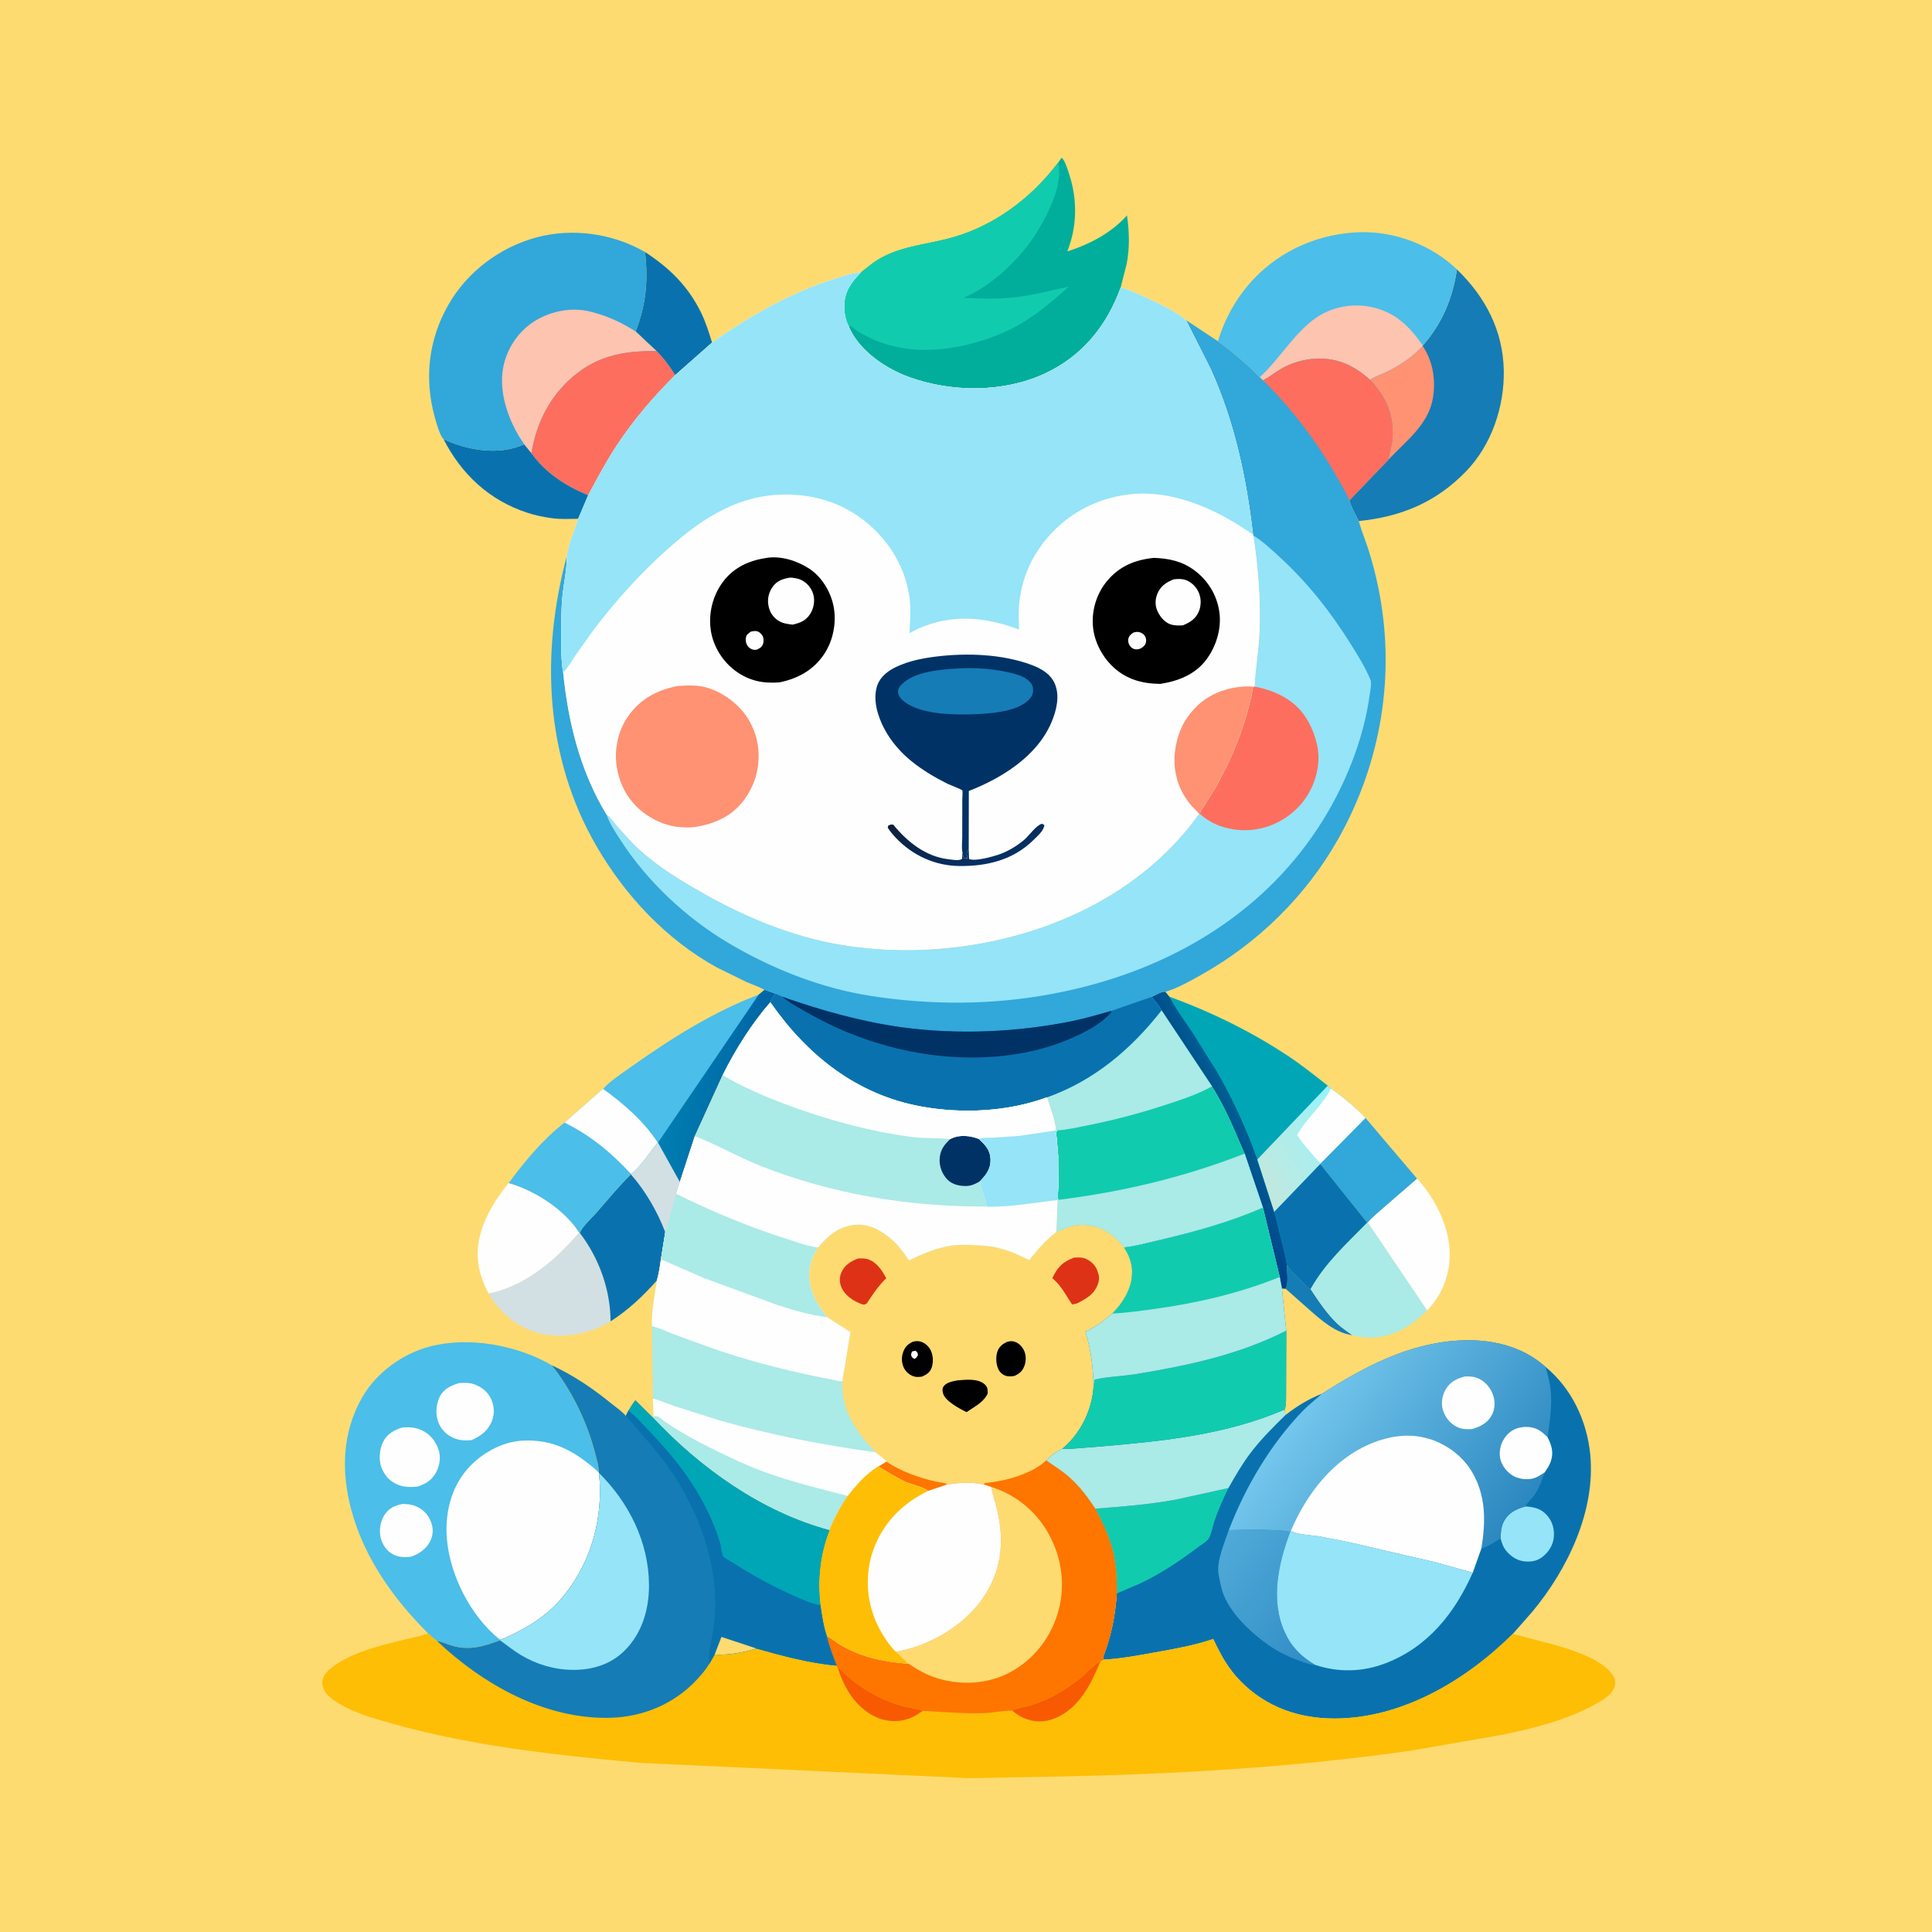 <svg version="1.1" xmlns="http://www.w3.org/2000/svg" style="display: block;" viewBox="0 0 2048 2048" width="1024" height="1024">
<defs>
	<linearGradient id="Gradient1" gradientUnits="userSpaceOnUse" x1="801.269" y1="1154.51" x2="711.856" y2="1139.48">
		<stop class="stop0" offset="0" stop-opacity="1" stop-color="rgb(0,101,165)"/>
		<stop class="stop1" offset="1" stop-opacity="1" stop-color="rgb(0,126,177)"/>
	</linearGradient>
	<linearGradient id="Gradient2" gradientUnits="userSpaceOnUse" x1="1283.63" y1="1214.1" x2="1319.4" y2="1195.62">
		<stop class="stop0" offset="0" stop-opacity="1" stop-color="rgb(0,65,139)"/>
		<stop class="stop1" offset="1" stop-opacity="1" stop-color="rgb(0,94,146)"/>
	</linearGradient>
	<linearGradient id="Gradient3" gradientUnits="userSpaceOnUse" x1="1330.82" y1="1243.99" x2="1427.18" y2="1190.01">
		<stop class="stop0" offset="0" stop-opacity="1" stop-color="rgb(194,232,222)"/>
		<stop class="stop1" offset="1" stop-opacity="1" stop-color="rgb(152,243,250)"/>
	</linearGradient>
	<linearGradient id="Gradient4" gradientUnits="userSpaceOnUse" x1="1409.37" y1="1725.86" x2="1293.47" y2="1636.34">
		<stop class="stop0" offset="0" stop-opacity="1" stop-color="rgb(50,142,198)"/>
		<stop class="stop1" offset="1" stop-opacity="1" stop-color="rgb(80,170,216)"/>
	</linearGradient>
	<linearGradient id="Gradient5" gradientUnits="userSpaceOnUse" x1="1593.32" y1="1625.43" x2="1393.1" y2="1477.16">
		<stop class="stop0" offset="0" stop-opacity="1" stop-color="rgb(44,136,192)"/>
		<stop class="stop1" offset="1" stop-opacity="1" stop-color="rgb(115,198,236)"/>
	</linearGradient>
	<linearGradient id="Gradient6" gradientUnits="userSpaceOnUse" x1="1014" y1="849.889" x2="1038.58" y2="917.432">
		<stop class="stop0" offset="0" stop-opacity="1" stop-color="rgb(15,31,58)"/>
		<stop class="stop1" offset="1" stop-opacity="1" stop-color="rgb(5,48,101)"/>
	</linearGradient>
</defs>
<path transform="translate(0,0)" fill="rgb(254,219,113)" d="M -0 -0 L 2048 0 L 2048 2048 L -0 2048 L -0 -0 z"/>
<path transform="translate(0,0)" fill="rgb(21,124,182)" d="M 1364.18 1340.98 C 1369.68 1349.27 1379.81 1357.72 1386.79 1365.03 C 1387.75 1366.04 1387.54 1365.72 1389.16 1366.32 C 1397.72 1379.25 1406.54 1392.6 1417.84 1403.32 C 1422.67 1407.9 1428.32 1411.42 1433.59 1415.45 C 1415.13 1412.64 1401.03 1399.8 1387.5 1387.98 L 1362.75 1366.05 C 1366.23 1358.93 1363.88 1348.94 1364.18 1340.98 z"/>
<path transform="translate(0,0)" fill="rgb(9,114,174)" d="M 683.729 267.125 C 709.512 283.937 729.364 303.204 743.078 331.241 C 748.037 341.379 751.509 352.404 754.845 363.16 L 715.694 397.703 C 710.02 388.608 703.565 379.847 695.992 372.249 L 673.77 351.373 C 684.817 322.97 687.192 297.493 683.729 267.125 z"/>
<path transform="translate(0,0)" fill="rgb(50,167,218)" d="M 1447.45 1185.03 L 1502.23 1249.51 L 1466.61 1280.32 C 1461.18 1285.19 1454.6 1290.44 1449.94 1296.01 L 1449.09 1296.01 L 1399.5 1234.02 L 1399.86 1233.22 L 1447.45 1185.03 z"/>
<path transform="translate(0,0)" fill="rgb(9,114,174)" d="M 470.161 465.465 C 493.645 476.556 524.539 482.265 549.763 473.312 L 555.723 470.957 L 563.35 480.28 C 578.624 501.519 599.688 515.068 623.585 524.869 L 612.913 549.961 C 603.798 550.039 594.379 550.551 585.331 549.362 C 576.097 548.149 567.489 546.324 558.642 543.42 C 518.713 530.315 489.027 502.662 470.161 465.465 z"/>
<path transform="translate(0,0)" fill="rgb(254,254,254)" d="M 1502.23 1249.51 C 1522.03 1270.94 1537.98 1303.26 1536.74 1332.94 C 1535.87 1353.84 1527.64 1374.2 1512.78 1389.13 L 1449.94 1296.01 C 1454.6 1290.44 1461.18 1285.19 1466.61 1280.32 L 1502.23 1249.51 z"/>
<path transform="translate(0,0)" fill="rgb(254,254,254)" d="M 539.23 1254.1 C 566.578 1261.8 597.8 1281.78 613.436 1305.78 L 613.951 1306.75 C 602.796 1319.28 591.266 1331.55 578 1341.88 C 559.928 1355.96 540.663 1366.59 517.999 1371.27 C 512.015 1359.97 507.82 1348.79 506.645 1335.98 C 503.883 1305.88 520.75 1276.54 539.23 1254.1 z"/>
<path transform="translate(0,0)" fill="rgb(210,224,227)" d="M 517.999 1371.27 C 540.663 1366.59 559.928 1355.96 578 1341.88 C 591.266 1331.55 602.796 1319.28 613.951 1306.75 L 614.624 1306.97 C 634.922 1333.5 647.168 1367.21 647.198 1400.72 L 646.187 1401.37 C 624.846 1414 595.608 1419.61 571.406 1413.15 C 547.953 1406.89 530.143 1391.94 517.999 1371.27 z"/>
<path transform="translate(0,0)" fill="rgb(170,234,231)" d="M 1449.09 1296.01 L 1449.94 1296.01 L 1512.78 1389.13 C 1496.47 1405.15 1476.68 1417.94 1452.92 1417.9 C 1446.44 1417.88 1439.86 1417.05 1433.59 1415.45 C 1428.32 1411.42 1422.67 1407.9 1417.84 1403.32 C 1406.54 1392.6 1397.72 1379.25 1389.16 1366.32 C 1405.14 1338.1 1426.85 1318.78 1449.09 1296.01 z"/>
<path transform="translate(0,0)" fill="rgb(9,114,174)" d="M 697.203 1211.05 L 697.551 1211.14 L 720.721 1252.82 L 716.701 1265.44 L 705.222 1306.24 L 700.627 1334.91 C 699.606 1342.02 698.659 1348.92 696.754 1355.84 L 696.401 1357.23 C 681.759 1373.88 665.923 1388.73 647.198 1400.72 C 647.168 1367.21 634.922 1333.5 614.624 1306.97 C 617.137 1300.2 626.531 1291.87 631.555 1286.2 C 643.714 1272.49 655.634 1257.64 668.734 1244.89 L 668.876 1244.45 C 679.754 1236.06 688.385 1221.67 697.203 1211.05 z"/>
<path transform="translate(0,0)" fill="rgb(210,224,227)" d="M 697.203 1211.05 L 697.551 1211.14 L 720.721 1252.82 L 716.701 1265.44 L 705.222 1306.24 C 696.907 1284.48 684.231 1262.31 668.734 1244.89 L 668.876 1244.45 C 679.754 1236.06 688.385 1221.67 697.203 1211.05 z"/>
<path transform="translate(0,0)" fill="rgb(75,190,233)" d="M 639.216 1154.15 C 660.37 1169.17 683.099 1189.01 697.203 1211.05 C 688.385 1221.67 679.754 1236.06 668.876 1244.45 L 668.734 1244.89 C 655.634 1257.64 643.714 1272.49 631.555 1286.2 C 626.531 1291.87 617.137 1300.2 614.624 1306.97 L 613.951 1306.75 L 613.436 1305.78 C 597.8 1281.78 566.578 1261.8 539.23 1254.1 C 555.874 1231.4 576.066 1207.22 598.43 1189.99 L 639.216 1154.15 z"/>
<path transform="translate(0,0)" fill="rgb(254,254,254)" d="M 639.216 1154.15 C 660.37 1169.17 683.099 1189.01 697.203 1211.05 C 688.385 1221.67 679.754 1236.06 668.876 1244.45 C 647.798 1221.64 626.28 1203.86 598.43 1189.99 L 639.216 1154.15 z"/>
<path transform="translate(0,0)" fill="rgb(75,190,233)" d="M 810.43 1049.27 L 822.79 1053.65 C 819.866 1055.61 817.881 1058.7 816.621 1061.99 L 816.588 1062.47 C 796.601 1085.39 779.666 1112.54 766.054 1139.71 L 736.567 1204.38 L 720.721 1252.82 L 697.551 1211.14 L 697.203 1211.05 C 683.099 1189.01 660.37 1169.17 639.216 1154.15 C 648.046 1144.99 659.552 1137.59 669.94 1130.23 C 711.691 1100.62 756.264 1072.54 804.251 1054.38 L 810.43 1049.27 z"/>
<path transform="translate(0,0)" fill="url(#Gradient1)" d="M 810.43 1049.27 L 822.79 1053.65 C 819.866 1055.61 817.881 1058.7 816.621 1061.99 L 816.588 1062.47 C 796.601 1085.39 779.666 1112.54 766.054 1139.71 L 736.567 1204.38 L 720.721 1252.82 L 697.551 1211.14 L 804.251 1054.38 L 810.43 1049.27 z"/>
<path transform="translate(0,0)" fill="rgb(21,124,182)" d="M 1544.4 285.587 C 1574.54 314.727 1593.33 350.33 1594.08 392.916 C 1594.76 431.177 1581.1 471.653 1554.22 499.5 C 1522.48 532.385 1485.41 547.795 1440.4 552.35 C 1436.95 545.554 1432.34 537.717 1430.39 530.442 L 1471.67 487.433 C 1473.03 478.624 1475.99 470.542 1476.24 461.5 C 1476.9 437.848 1468.2 419.56 1452.18 402.563 C 1456.64 399.276 1463.72 396.982 1468.76 394.561 C 1484.08 387.206 1496.23 379.051 1508.07 366.819 L 1508.22 366.314 C 1528.72 342.925 1539.96 316.175 1544.4 285.587 z"/>
<path transform="translate(0,0)" fill="rgb(254,146,115)" d="M 1508.07 366.819 C 1519.29 383.015 1522.19 403.839 1518.77 422.941 C 1513.83 450.508 1489.67 468.156 1471.67 487.433 C 1473.03 478.624 1475.99 470.542 1476.24 461.5 C 1476.9 437.848 1468.2 419.56 1452.18 402.563 C 1456.64 399.276 1463.72 396.982 1468.76 394.561 C 1484.08 387.206 1496.23 379.051 1508.07 366.819 z"/>
<path transform="translate(0,0)" fill="rgb(0,166,181)" d="M 1220.85 1056.75 C 1225.09 1054.94 1230.68 1051.1 1235.22 1051.29 L 1239.46 1056.5 C 1283.55 1072.49 1326.3 1093.43 1365.42 1119.37 C 1380 1129.03 1393.71 1140.06 1407.48 1150.83 L 1410.75 1153.89 C 1423.71 1163.05 1436.44 1173.61 1447.45 1185.03 L 1399.86 1233.22 L 1399.5 1234.02 L 1449.09 1296.01 C 1426.85 1318.78 1405.14 1338.1 1389.16 1366.32 C 1387.54 1365.72 1387.75 1366.04 1386.79 1365.03 C 1379.81 1357.72 1369.68 1349.27 1364.18 1340.98 C 1363.88 1348.94 1366.23 1358.93 1362.75 1366.05 L 1358.86 1365.77 L 1356.59 1353.71 L 1338.81 1280.18 L 1319.4 1222.9 C 1309.01 1198.75 1298.95 1173.78 1284.77 1151.55 L 1231.25 1070.97 L 1231.32 1070.85 C 1228.39 1065.68 1224.61 1061.33 1220.85 1056.75 z"/>
<path transform="translate(0,0)" fill="url(#Gradient2)" d="M 1220.85 1056.75 C 1225.09 1054.94 1230.68 1051.1 1235.22 1051.29 L 1239.46 1056.5 C 1247.63 1071.59 1258.42 1085.49 1267.55 1100.06 L 1290.22 1136.39 C 1307.28 1166.22 1321.28 1196.74 1332.8 1229.11 L 1350.74 1284.74 C 1353.37 1292.7 1354.92 1301.17 1356.97 1309.32 C 1359.56 1319.66 1362.72 1330.42 1364.18 1340.98 C 1363.88 1348.94 1366.23 1358.93 1362.75 1366.05 L 1358.86 1365.77 L 1356.59 1353.71 L 1338.81 1280.18 L 1319.4 1222.9 C 1309.01 1198.75 1298.95 1173.78 1284.77 1151.55 L 1231.25 1070.97 L 1231.32 1070.85 C 1228.39 1065.68 1224.61 1061.33 1220.85 1056.75 z"/>
<path transform="translate(0,0)" fill="url(#Gradient3)" d="M 1407.48 1150.83 L 1410.75 1153.89 C 1423.71 1163.05 1436.44 1173.61 1447.45 1185.03 L 1399.86 1233.22 L 1399.5 1234.02 L 1350.74 1284.74 L 1332.8 1229.11 L 1407.48 1150.83 z"/>
<path transform="translate(0,0)" fill="rgb(254,254,254)" d="M 1410.75 1153.89 C 1423.71 1163.05 1436.44 1173.61 1447.45 1185.03 L 1399.86 1233.22 C 1391.06 1223.82 1382.27 1213.89 1375.01 1203.24 C 1384.41 1185.85 1401.08 1172.75 1410.18 1155.03 L 1410.75 1153.89 z"/>
<path transform="translate(0,0)" fill="rgb(9,114,174)" d="M 1350.74 1284.74 L 1399.5 1234.02 L 1449.09 1296.01 C 1426.85 1318.78 1405.14 1338.1 1389.16 1366.32 C 1387.54 1365.72 1387.75 1366.04 1386.79 1365.03 C 1379.81 1357.72 1369.68 1349.27 1364.18 1340.98 C 1362.72 1330.42 1359.56 1319.66 1356.97 1309.32 C 1354.92 1301.17 1353.37 1292.7 1350.74 1284.74 z"/>
<path transform="translate(0,0)" fill="rgb(75,190,233)" d="M 1291.09 361.742 C 1298.35 337.319 1311.32 314.501 1328.76 295.97 C 1358.24 264.652 1399.33 247.26 1442.08 246.148 C 1479.11 245.184 1517.73 259.972 1544.4 285.587 C 1539.96 316.175 1528.72 342.925 1508.22 366.314 L 1508.07 366.819 C 1496.23 379.051 1484.08 387.206 1468.76 394.561 C 1463.72 396.982 1456.64 399.276 1452.18 402.563 C 1435.54 387.566 1417.47 379.04 1394.6 380.244 C 1381.7 380.923 1369.13 384.579 1357.96 391.07 C 1351.46 394.848 1345.55 399.694 1338.93 403.215 L 1335.33 399.932 C 1321.73 385.733 1306.73 373.586 1291.09 361.742 z"/>
<path transform="translate(0,0)" fill="rgb(253,196,176)" d="M 1335.33 399.932 C 1356.38 380.724 1371.69 353.053 1395.17 336.82 C 1411.23 325.718 1432.36 321.512 1451.5 325.032 C 1477.61 329.834 1493.66 345.026 1508.22 366.314 L 1508.07 366.819 C 1496.23 379.051 1484.08 387.206 1468.76 394.561 C 1463.72 396.982 1456.64 399.276 1452.18 402.563 C 1435.54 387.566 1417.47 379.04 1394.6 380.244 C 1381.7 380.923 1369.13 384.579 1357.96 391.07 C 1351.46 394.848 1345.55 399.694 1338.93 403.215 L 1335.33 399.932 z"/>
<path transform="translate(0,0)" fill="rgb(17,203,174)" d="M 1109.88 1163.17 C 1159.87 1145.35 1198.88 1112.21 1231.25 1070.97 L 1284.77 1151.55 C 1298.95 1173.78 1309.01 1198.75 1319.4 1222.9 L 1338.81 1280.18 C 1303.27 1295.82 1264.76 1306.26 1227 1315.05 C 1215.33 1317.77 1203.47 1321.03 1191.54 1322.38 C 1185.74 1315.51 1179.68 1309.21 1171.76 1304.78 C 1160.91 1298.71 1146.71 1296.86 1134.69 1300.38 L 1133 1300.9 L 1119.82 1305.86 L 1121.11 1272.08 L 1121.74 1271.91 C 1120.89 1267.64 1121.81 1261.92 1121.86 1257.47 L 1121.66 1224.72 L 1120.11 1206.24 C 1119.98 1204.84 1119.23 1201.77 1119.54 1200.52 C 1119.76 1199.65 1120.47 1198.98 1120.94 1198.21 L 1119.39 1198.33 C 1118.39 1186.21 1113.51 1174.68 1109.88 1163.17 z"/>
<path transform="translate(0,0)" fill="rgb(170,234,231)" d="M 1109.88 1163.17 C 1159.87 1145.35 1198.88 1112.21 1231.25 1070.97 L 1284.77 1151.55 C 1270.31 1159.68 1254.7 1164.86 1239 1170.07 C 1210.9 1179.38 1182.33 1187.09 1153.3 1192.83 C 1142.85 1194.9 1131.55 1197.69 1120.94 1198.21 L 1119.39 1198.33 C 1118.39 1186.21 1113.51 1174.68 1109.88 1163.17 z"/>
<path transform="translate(0,0)" fill="rgb(170,234,231)" d="M 1319.4 1222.9 L 1338.81 1280.18 C 1303.27 1295.82 1264.76 1306.26 1227 1315.05 C 1215.33 1317.77 1203.47 1321.03 1191.54 1322.38 C 1185.74 1315.51 1179.68 1309.21 1171.76 1304.78 C 1160.91 1298.71 1146.71 1296.86 1134.69 1300.38 L 1133 1300.9 L 1119.82 1305.86 L 1121.11 1272.08 L 1121.74 1271.91 C 1190.15 1263.41 1255.09 1247.98 1319.4 1222.9 z"/>
<path transform="translate(0,0)" fill="rgb(0,174,155)" d="M 1121.69 172.428 L 1125.23 167.259 C 1128.73 169.046 1132.21 181.126 1133.51 185.104 C 1142.25 211.764 1141.8 240.426 1131.36 266.511 C 1154.92 259.043 1177.97 247.028 1194.64 228.369 C 1197.16 245.208 1197.64 263.223 1194.26 280 L 1187.92 304.922 C 1173.17 345.496 1147.33 377.459 1107.73 395.935 C 1063.74 416.46 1008.36 416.046 963.263 399.583 C 939.202 390.799 912.345 372.747 901.004 349 L 899.509 345.241 C 896.566 340.183 895.203 332.665 895 326.846 C 894.416 310.069 901.47 300.518 912.538 288.813 C 918.424 284.497 923.895 279.412 930.12 275.602 C 953.19 261.484 978.382 259.709 1003.96 253.256 C 1051.66 241.219 1092.1 211.377 1121.69 172.428 z"/>
<path transform="translate(0,0)" fill="rgb(17,203,174)" d="M 912.538 288.813 C 918.424 284.497 923.895 279.412 930.12 275.602 C 953.19 261.484 978.382 259.709 1003.96 253.256 C 1051.66 241.219 1092.1 211.377 1121.69 172.428 C 1127.19 195.369 1111.1 226.722 1099.44 245.703 C 1082.26 273.661 1052.49 302.214 1022.36 315.292 L 1022.57 315.799 C 1039.97 316.852 1059.4 317.037 1076.72 315.02 C 1095.83 312.795 1114.25 307.908 1132.99 303.829 C 1117.58 317.571 1101.52 331.518 1083.74 342.187 C 1052.15 361.152 1008.24 372.833 971.486 370.636 C 947.548 369.205 922.115 361.226 902.941 346.538 C 901.794 345.659 900.895 345.504 899.509 345.241 C 896.566 340.183 895.203 332.665 895 326.846 C 894.416 310.069 901.47 300.518 912.538 288.813 z"/>
<path transform="translate(0,0)" fill="rgb(50,167,218)" d="M 470.161 465.465 C 466.235 461.872 462.421 447.803 460.946 442.503 C 449.49 401.339 454.131 360.134 475.383 322.961 C 495.391 287.964 529.855 262.154 568.643 251.674 C 606.821 241.36 649.57 247.399 683.729 267.125 C 687.192 297.493 684.817 322.97 673.77 351.373 L 695.992 372.249 C 703.565 379.847 710.02 388.608 715.694 397.703 C 692.517 420.704 671.541 445.158 653.578 472.477 C 642.416 489.453 633.127 506.984 623.585 524.869 C 599.688 515.068 578.624 501.519 563.35 480.28 L 555.723 470.957 L 549.763 473.312 C 524.539 482.265 493.645 476.556 470.161 465.465 z"/>
<path transform="translate(0,0)" fill="rgb(253,196,176)" d="M 555.723 470.957 L 551.146 464.109 C 537.281 441.46 527.612 411.903 534.308 385.393 C 539.043 366.642 551.173 349.685 567.836 339.699 C 584.93 329.455 606.645 325.4 626.135 330.424 L 628 330.915 C 644.559 335.172 659.399 342.156 673.77 351.373 L 695.992 372.249 C 659.031 371.497 629.071 378.137 601.827 404.286 C 580.328 424.921 568.275 451.107 563.35 480.28 L 555.723 470.957 z"/>
<path transform="translate(0,0)" fill="rgb(254,110,94)" d="M 695.992 372.249 C 703.565 379.847 710.02 388.608 715.694 397.703 C 692.517 420.704 671.541 445.158 653.578 472.477 C 642.416 489.453 633.127 506.984 623.585 524.869 C 599.688 515.068 578.624 501.519 563.35 480.28 C 568.275 451.107 580.328 424.921 601.827 404.286 C 629.071 378.137 659.031 371.497 695.992 372.249 z"/>
<path transform="translate(0,0)" fill="rgb(75,190,233)" d="M 453.724 1731.31 C 417.137 1694.93 386.146 1651.45 372.541 1601.04 C 361.49 1560.09 362.574 1518.31 384.1 1481 C 399.057 1455.08 426.457 1435.12 455.271 1427.46 C 496.848 1416.4 547.953 1425.76 584.94 1447.26 C 606.309 1474.06 622.598 1507.78 631.052 1541 C 632.581 1547.01 634.957 1554.51 634.668 1560.7 L 634.973 1561.39 C 639.873 1607.41 627.347 1654.52 598.203 1690.85 C 584.335 1708.13 568.742 1719.5 549.206 1729.57 C 543.467 1732.53 536.324 1736.53 530.07 1738.08 L 530.07 1738.8 C 513.207 1745.14 497.938 1749.84 480 1744.75 C 474.362 1743.16 468.905 1740.48 463.144 1739.41 C 459.735 1737.15 456.746 1734.07 453.724 1731.31 z"/>
<path transform="translate(0,0)" fill="rgb(254,254,254)" d="M 426.832 1594.21 C 431.411 1594.32 436.169 1594.76 440.44 1596.5 C 448.429 1599.76 453.936 1605.4 456.946 1613.5 C 459.617 1620.69 459.241 1627.73 455.609 1634.53 C 451.522 1642.18 443.821 1647.4 435.809 1650.13 C 429.377 1651.09 422.343 1650.8 416.492 1647.67 C 410.031 1644.21 405.414 1637.42 403.606 1630.4 C 401.508 1622.25 403.202 1612.32 407.902 1605.41 C 412.703 1598.35 418.748 1595.87 426.832 1594.21 z"/>
<path transform="translate(0,0)" fill="rgb(254,254,254)" d="M 486.864 1466.11 C 491.764 1465.91 496.751 1465.55 501.5 1467.03 C 509.723 1469.6 516.524 1474.7 520.35 1482.5 C 523.868 1489.67 524.506 1498.38 521.617 1505.89 C 517.48 1516.64 509.765 1522.25 499.691 1526.66 C 491.794 1527.18 486.012 1527.02 478.709 1523.36 C 471.89 1519.94 466.437 1513.47 464.159 1506.21 L 463.801 1505 C 461.524 1497.41 462.699 1487.06 466.36 1480.12 C 470.647 1472 478.537 1468.48 486.864 1466.11 z"/>
<path transform="translate(0,0)" fill="rgb(254,254,254)" d="M 426.681 1513.11 C 434.234 1512.85 439.926 1512.88 447 1516.05 C 455.508 1519.86 461.804 1527.76 464.816 1536.43 C 467.536 1544.26 466.204 1553.09 462.489 1560.38 C 458.198 1568.79 451.186 1573.11 442.504 1575.91 C 435.19 1576.46 428.537 1576.7 421.584 1573.78 C 412.877 1570.13 407.519 1563.89 404.195 1555.12 C 401.244 1547.34 402.341 1535.76 406.071 1528.5 C 410.614 1519.66 417.66 1516.04 426.681 1513.11 z"/>
<path transform="translate(0,0)" fill="rgb(254,254,254)" d="M 530.07 1738.08 L 529.12 1737.43 C 498.826 1712.91 476.981 1669.93 473.725 1631.26 C 471.518 1605.05 477.716 1577.72 495.259 1557.5 C 509.48 1541.11 531.45 1528.45 553.402 1527.17 C 587.186 1525.2 610.473 1539.1 634.668 1560.7 L 634.973 1561.39 C 639.873 1607.41 627.347 1654.52 598.203 1690.85 C 584.335 1708.13 568.742 1719.5 549.206 1729.57 C 543.467 1732.53 536.324 1736.53 530.07 1738.08 z"/>
<path transform="translate(0,0)" fill="rgb(50,167,218)" d="M 1257.17 339.296 L 1291.09 361.742 C 1306.73 373.586 1321.73 385.733 1335.33 399.932 L 1338.93 403.215 C 1345.55 399.694 1351.46 394.848 1357.96 391.07 C 1369.13 384.579 1381.7 380.923 1394.6 380.244 C 1417.47 379.04 1435.54 387.566 1452.18 402.563 C 1468.2 419.56 1476.9 437.848 1476.24 461.5 C 1475.99 470.542 1473.03 478.624 1471.67 487.433 L 1430.39 530.442 C 1432.34 537.717 1436.95 545.554 1440.4 552.35 L 1440.65 553.333 C 1443.24 562.881 1447.18 572.131 1450.24 581.551 C 1454.59 594.906 1458.14 608.746 1460.98 622.5 C 1479.86 713.979 1464.39 808.052 1418.61 889.274 C 1384.66 949.521 1333.47 999.779 1273.13 1033.48 C 1261.59 1039.93 1248.71 1047.34 1236.07 1051.15 L 1235.22 1051.29 C 1230.68 1051.1 1225.09 1054.94 1220.85 1056.75 C 1224.61 1061.33 1228.39 1065.68 1231.32 1070.85 L 1231.25 1070.97 C 1198.88 1112.21 1159.87 1145.35 1109.88 1163.17 C 1068.46 1178.49 1020.27 1180.79 977.031 1173.03 C 908.249 1160.69 855.695 1118.73 816.588 1062.47 L 816.621 1061.99 C 817.881 1058.7 819.866 1055.61 822.79 1053.65 L 810.43 1049.27 C 804.428 1045.95 797.422 1043.65 791.108 1040.89 L 759.839 1025.52 C 706.287 995.985 662.815 949.563 632.296 896.962 C 577.677 802.82 573.049 693.244 600.716 589.913 C 601.087 603.284 597.91 616.59 596.459 629.852 C 594.789 645.114 594.888 660.473 594.955 675.805 C 595.008 687.929 594.809 701.033 596.986 712.967 C 602.22 765.578 615.327 818.421 643.159 863.807 C 647.353 866.442 650.277 871.268 653.426 875.058 L 669.429 892.668 C 678.949 902.51 690.078 911.495 701.181 919.494 C 714.263 928.918 728.048 936.911 742 944.967 C 784.556 969.537 832.739 990.194 881.119 999.683 C 930.207 1009.31 982.594 1009.52 1031.89 1001.48 C 1125.7 986.174 1214.71 941.395 1271.07 862.922 L 1272.09 862.871 C 1272.17 859.331 1275.35 855.861 1277.29 852.932 L 1289.82 832.71 L 1302.41 808.116 C 1313.87 783.208 1323.87 754.86 1328.43 727.835 L 1330.06 727.82 C 1330.64 710.911 1333.83 693.76 1334.86 676.785 C 1337.06 640.667 1334.21 603.504 1328.73 567.783 L 1328.27 566.794 C 1321.17 506.101 1308.64 447.207 1283.4 391.273 L 1257.17 339.296 z"/>
<path transform="translate(0,0)" fill="rgb(254,110,94)" d="M 1338.93 403.215 C 1345.55 399.694 1351.46 394.848 1357.96 391.07 C 1369.13 384.579 1381.7 380.923 1394.6 380.244 C 1417.47 379.04 1435.54 387.566 1452.18 402.563 C 1468.2 419.56 1476.9 437.848 1476.24 461.5 C 1475.99 470.542 1473.03 478.624 1471.67 487.433 L 1430.39 530.442 C 1427.83 523.62 1423.19 516.39 1419.62 509.957 C 1398.27 471.46 1370.38 434.087 1338.93 403.215 z"/>
<path transform="translate(0,0)" fill="rgb(9,114,174)" d="M 822.79 1053.65 L 829.007 1056.43 L 829.052 1056.55 C 870.184 1070.95 913.227 1083.16 956.5 1089.03 C 1015.17 1096.98 1077.47 1094.24 1135.5 1082.65 C 1149.89 1079.78 1163.9 1075.5 1178.03 1071.59 L 1220.85 1056.75 C 1224.61 1061.33 1228.39 1065.68 1231.32 1070.85 L 1231.25 1070.97 C 1198.88 1112.21 1159.87 1145.35 1109.88 1163.17 C 1068.46 1178.49 1020.27 1180.79 977.031 1173.03 C 908.249 1160.69 855.695 1118.73 816.588 1062.47 L 816.621 1061.99 C 817.881 1058.7 819.866 1055.61 822.79 1053.65 z"/>
<path transform="translate(0,0)" fill="rgb(1,50,102)" d="M 829.052 1056.55 C 870.184 1070.95 913.227 1083.16 956.5 1089.03 C 1015.17 1096.98 1077.47 1094.24 1135.5 1082.65 C 1149.89 1079.78 1163.9 1075.5 1178.03 1071.59 L 1177.74 1073.39 C 1168.45 1083.89 1155.66 1091.27 1143.1 1097.23 C 1117.84 1109.21 1092.07 1116.11 1064.28 1119.16 C 994.151 1126.84 921.893 1110.17 860.483 1076.08 C 849.977 1070.24 838.422 1064.07 829.052 1056.55 z"/>
<path transform="translate(0,0)" fill="rgb(149,228,248)" d="M 1328.73 567.783 C 1337.89 573.253 1346.16 581.102 1354.07 588.252 C 1384.69 615.942 1409.6 647.196 1431.48 682.136 C 1439.06 694.253 1447.36 707.463 1452.79 720.713 C 1454.25 724.287 1452.44 732.519 1451.93 736.383 C 1446.26 779.166 1429.3 823.474 1407.71 860.577 C 1351.77 956.693 1259.02 1017.39 1152.63 1045.21 C 1089.54 1061.71 1025.41 1066.36 960.5 1060.33 C 935.713 1058.03 910.998 1054.53 886.88 1048.2 C 846.588 1037.64 808.167 1020.92 772.369 999.723 C 727.317 973.048 685.847 934.198 657.516 890.177 C 652.306 882.081 646.096 873.008 643.159 863.807 C 647.353 866.442 650.277 871.268 653.426 875.058 L 669.429 892.668 C 678.949 902.51 690.078 911.495 701.181 919.494 C 714.263 928.918 728.048 936.911 742 944.967 C 784.556 969.537 832.739 990.194 881.119 999.683 C 930.207 1009.31 982.594 1009.52 1031.89 1001.48 C 1125.7 986.174 1214.71 941.395 1271.07 862.922 L 1272.09 862.871 C 1272.17 859.331 1275.35 855.861 1277.29 852.932 L 1289.82 832.71 L 1302.41 808.116 C 1313.87 783.208 1323.87 754.86 1328.43 727.835 L 1330.06 727.82 C 1330.64 710.911 1333.83 693.76 1334.86 676.785 C 1337.06 640.667 1334.21 603.504 1328.73 567.783 z"/>
<path transform="translate(0,0)" fill="rgb(254,110,94)" d="M 1330.06 727.82 C 1350.72 731.794 1371.28 741.172 1383.32 759.214 C 1388.82 767.462 1392.56 775.946 1395.09 785.5 L 1395.55 787.158 C 1400.47 805.595 1396.28 825.751 1386.67 841.886 C 1376.02 859.778 1357.89 872.988 1337.64 877.858 C 1325.99 880.659 1314.7 880.835 1303 878.253 L 1301.34 877.912 C 1290.74 875.677 1280.1 870.129 1272.09 862.871 C 1272.17 859.331 1275.35 855.861 1277.29 852.932 L 1289.82 832.71 L 1302.41 808.116 C 1313.87 783.208 1323.87 754.86 1328.43 727.835 L 1330.06 727.82 z"/>
<path transform="translate(0,0)" fill="rgb(254,219,113)" d="M 816.588 1062.47 C 855.695 1118.73 908.249 1160.69 977.031 1173.03 C 1020.27 1180.79 1068.46 1178.49 1109.88 1163.17 C 1113.51 1174.68 1118.39 1186.21 1119.39 1198.33 L 1120.94 1198.21 C 1120.47 1198.98 1119.76 1199.65 1119.54 1200.52 C 1119.23 1201.77 1119.98 1204.84 1120.11 1206.24 L 1121.66 1224.72 L 1121.86 1257.47 C 1121.81 1261.92 1120.89 1267.64 1121.74 1271.91 L 1121.11 1272.08 L 1119.82 1305.86 L 1133 1300.9 L 1134.69 1300.38 C 1146.71 1296.86 1160.91 1298.71 1171.76 1304.78 C 1179.68 1309.21 1185.74 1315.51 1191.54 1322.38 C 1199.06 1333.85 1201.83 1345.03 1199.07 1358.48 C 1196.49 1371.04 1188.1 1383.47 1179.1 1392.41 C 1169.87 1400.06 1161.58 1406.69 1150.5 1411.56 C 1156.66 1431.5 1158.79 1449.26 1159.19 1470.07 C 1157.63 1494.23 1145.92 1518.68 1127.46 1534.56 L 1126.18 1535.63 C 1120.03 1538.63 1114.6 1542.54 1109.79 1547.4 L 1109.01 1548.18 C 1093.53 1562.73 1066.17 1569.84 1045.61 1572.03 C 1043.62 1572.24 1043.76 1571.6 1043.11 1573.62 C 1029.7 1570.86 1017.69 1571.51 1004.26 1573.65 L 983.898 1580.41 C 978.393 1575.99 966.541 1574 959.719 1570.83 C 950.045 1566.33 940.163 1560 930.882 1554.6 C 917.821 1562.86 908.314 1573.88 898.708 1585.78 C 890.753 1597.34 884.466 1609.12 879.238 1622.11 C 807.424 1602.82 742.483 1556.43 692.004 1502.67 L 692.758 1501.3 L 692.085 1482.57 L 691.098 1405.66 C 690.682 1389.41 693.879 1373.2 696.401 1357.23 L 696.754 1355.84 C 698.659 1348.92 699.606 1342.02 700.627 1334.91 L 705.222 1306.24 L 716.701 1265.44 L 720.721 1252.82 L 736.567 1204.38 L 766.054 1139.71 C 779.666 1112.54 796.601 1085.39 816.588 1062.47 z"/>
<path transform="translate(0,0)" fill="rgb(254,117,0)" d="M 939.544 1549.28 C 954.69 1559.77 974.358 1566.53 992.16 1570.64 C 995.622 1571.44 1001.58 1571.44 1004.26 1573.65 L 983.898 1580.41 C 978.393 1575.99 966.541 1574 959.719 1570.83 C 950.045 1566.33 940.163 1560 930.882 1554.6 L 939.544 1549.28 z"/>
<path transform="translate(0,0)" fill="rgb(0,0,0)" d="M 1067.27 1422.5 C 1069.97 1421.84 1072.34 1421.31 1075.08 1422.12 C 1079.85 1423.54 1083.18 1427.02 1085.4 1431.38 C 1087.68 1435.86 1087.88 1442.25 1086.22 1447 C 1084.07 1453.18 1081.34 1455.72 1075.5 1458.48 C 1072.85 1458.96 1069.79 1459.34 1067.15 1458.68 C 1063.59 1457.8 1060.44 1455.38 1058.69 1452.16 C 1055.76 1446.76 1055.34 1438.66 1057.23 1432.89 C 1058.96 1427.59 1062.48 1424.94 1067.27 1422.5 z"/>
<path transform="translate(0,0)" fill="rgb(0,0,0)" d="M 967.102 1422.5 C 970.202 1421.55 972.964 1421.28 976.099 1422.23 C 980.617 1423.59 984.614 1427.29 986.657 1431.5 C 989.213 1436.77 989.573 1444.27 987.613 1449.75 C 985.726 1455.03 982.293 1457.05 977.387 1459.24 C 974.667 1459.63 972.067 1459.94 969.367 1459.23 C 964.761 1458.03 960.659 1454.69 958.424 1450.5 C 955.857 1445.68 955.389 1439.67 956.988 1434.5 C 958.853 1428.47 961.527 1425.39 967.102 1422.5 z"/>
<path transform="translate(0,0)" fill="rgb(254,254,254)" d="M 967.034 1432.5 L 970.5 1431.87 C 972.712 1433.6 972.556 1433.71 973.131 1436.5 L 971.141 1439.5 L 969.079 1440.53 L 966.51 1438.5 C 965.476 1435.29 965.527 1435.53 967.034 1432.5 z"/>
<path transform="translate(0,0)" fill="rgb(0,0,0)" d="M 1015.01 1463.25 C 1023.9 1462.52 1036.7 1461.02 1043.83 1467.46 C 1047.06 1470.37 1046.94 1473.01 1047.03 1477 C 1043.5 1485.24 1035.67 1489.58 1028.51 1494.34 L 1024.5 1496.92 C 1017.21 1493.25 1001.95 1485.3 999.677 1477.05 C 998.967 1474.48 998.666 1471.8 1000.34 1469.5 C 1003.43 1465.25 1010.31 1464.15 1015.01 1463.25 z"/>
<path transform="translate(0,0)" fill="rgb(222,50,22)" d="M 909.283 1334.11 C 912.824 1333.9 916.239 1333.75 919.683 1334.77 C 929.153 1337.57 935.056 1346.76 939.427 1354.98 C 931.343 1362.84 925.069 1372.07 918.97 1381.5 L 918.12 1382.16 C 915.93 1383.45 914.731 1382.9 912.5 1382.06 C 904.375 1379.01 895.608 1373.08 892.023 1364.84 C 889.838 1359.83 889.632 1354.04 891.848 1348.98 C 895.359 1340.96 901.555 1337.25 909.283 1334.11 z"/>
<path transform="translate(0,0)" fill="rgb(222,50,22)" d="M 1138.37 1333.18 C 1142.85 1332.92 1146.93 1332.62 1151.17 1334.45 C 1156.15 1336.6 1161 1341.11 1162.95 1346.22 L 1163.41 1347.5 C 1165.34 1352.71 1165.67 1355.66 1163.87 1361 C 1160.17 1372.02 1151.21 1376.87 1141.45 1381.75 L 1136.5 1382.82 C 1129.9 1373.05 1125.65 1363.88 1116.6 1355.88 L 1115.51 1354.94 C 1120.98 1343.28 1126.3 1337.77 1138.37 1333.18 z"/>
<path transform="translate(0,0)" fill="rgb(170,234,231)" d="M 716.701 1265.44 C 754.904 1284.29 793.712 1300.42 834.333 1313.4 C 844.777 1316.74 856.276 1321.04 867.137 1322.4 C 859.61 1333.04 856.161 1346.72 858.339 1359.72 C 860.769 1374.23 867.926 1385.18 876.991 1396.34 L 901.487 1412.19 L 892.843 1464.24 C 892.808 1482.47 896.191 1496.59 906.259 1511.94 L 906.357 1511.99 C 912.151 1522.34 920.096 1530.86 928.084 1539.51 C 931.914 1542.61 936.267 1545.61 939.544 1549.28 L 930.882 1554.6 C 917.821 1562.86 908.314 1573.88 898.708 1585.78 C 890.753 1597.34 884.466 1609.12 879.238 1622.11 C 807.424 1602.82 742.483 1556.43 692.004 1502.67 L 692.758 1501.3 L 692.085 1482.57 L 691.098 1405.66 C 690.682 1389.41 693.879 1373.2 696.401 1357.23 L 696.754 1355.84 C 698.659 1348.92 699.606 1342.02 700.627 1334.91 L 705.222 1306.24 L 716.701 1265.44 z"/>
<path transform="translate(0,0)" fill="rgb(254,254,254)" d="M 692.085 1482.57 L 693.626 1482.95 C 700.421 1484.7 707.242 1487.89 713.928 1490.16 L 762.102 1505.47 C 816.078 1520.89 872.477 1531.85 928.084 1539.51 C 931.914 1542.61 936.267 1545.61 939.544 1549.28 L 930.882 1554.6 C 917.821 1562.86 908.314 1573.88 898.708 1585.78 C 890.753 1597.34 884.466 1609.12 879.238 1622.11 C 807.424 1602.82 742.483 1556.43 692.004 1502.67 L 692.758 1501.3 L 692.085 1482.57 z"/>
<path transform="translate(0,0)" fill="rgb(170,234,231)" d="M 692.758 1501.3 C 693.844 1501.35 696.748 1501.11 697.611 1501.5 C 699.16 1502.2 701.353 1504.43 702.788 1505.51 C 706.394 1508.22 710.197 1510.64 714 1513.05 C 726.604 1521.07 739.698 1528.17 753.072 1534.81 C 771.991 1544.21 790.92 1553.29 810.795 1560.51 C 839.326 1570.89 869.297 1578.29 898.708 1585.78 C 890.753 1597.34 884.466 1609.12 879.238 1622.11 C 807.424 1602.82 742.483 1556.43 692.004 1502.67 L 692.758 1501.3 z"/>
<path transform="translate(0,0)" fill="rgb(254,254,254)" d="M 716.701 1265.44 C 754.904 1284.29 793.712 1300.42 834.333 1313.4 C 844.777 1316.74 856.276 1321.04 867.137 1322.4 C 859.61 1333.04 856.161 1346.72 858.339 1359.72 C 860.769 1374.23 867.926 1385.18 876.991 1396.34 L 901.487 1412.19 L 892.843 1464.24 C 890.675 1464.46 887.338 1463.41 885.154 1463.03 L 862.731 1458.63 C 826.149 1450.8 790.443 1441.62 755.122 1429.23 L 716.439 1415.2 C 708.128 1412 699.688 1407.95 691.098 1405.66 C 690.682 1389.41 693.879 1373.2 696.401 1357.23 L 696.754 1355.84 C 698.659 1348.92 699.606 1342.02 700.627 1334.91 L 705.222 1306.24 L 716.701 1265.44 z"/>
<path transform="translate(0,0)" fill="rgb(170,234,231)" d="M 716.701 1265.44 C 754.904 1284.29 793.712 1300.42 834.333 1313.4 C 844.777 1316.74 856.276 1321.04 867.137 1322.4 C 859.61 1333.04 856.161 1346.72 858.339 1359.72 C 860.769 1374.23 867.926 1385.18 876.991 1396.34 C 859.184 1394.31 841.36 1388.89 824.335 1383.46 L 746.059 1354.73 L 700.627 1334.91 L 705.222 1306.24 L 716.701 1265.44 z"/>
<path transform="translate(0,0)" fill="rgb(170,234,231)" d="M 816.588 1062.47 C 855.695 1118.73 908.249 1160.69 977.031 1173.03 C 1020.27 1180.79 1068.46 1178.49 1109.88 1163.17 C 1113.51 1174.68 1118.39 1186.21 1119.39 1198.33 L 1120.94 1198.21 C 1120.47 1198.98 1119.76 1199.65 1119.54 1200.52 C 1119.23 1201.77 1119.98 1204.84 1120.11 1206.24 L 1121.66 1224.72 L 1121.86 1257.47 C 1121.81 1261.92 1120.89 1267.64 1121.74 1271.91 L 1121.11 1272.08 L 1119.82 1305.86 L 1118.7 1306.72 C 1108.13 1314.87 1099.2 1325.37 1090.96 1335.79 C 1081.17 1330.91 1070.83 1325.8 1060.09 1323.39 C 1052.41 1321.03 1043.86 1320.38 1035.87 1319.97 C 1026.37 1319.48 1015.73 1319.16 1006.33 1320.73 C 991.188 1323.27 977.159 1329.39 963.503 1336.17 C 958.504 1328.18 952.59 1320.29 945.493 1314.03 C 934.859 1304.66 921.446 1296.96 906.763 1298.28 C 889.219 1299.85 878.025 1309.53 867.137 1322.4 C 856.276 1321.04 844.777 1316.74 834.333 1313.4 C 793.712 1300.42 754.904 1284.29 716.701 1265.44 L 720.721 1252.82 L 736.567 1204.38 L 766.054 1139.71 C 779.666 1112.54 796.601 1085.39 816.588 1062.47 z"/>
<path transform="translate(0,0)" fill="rgb(1,50,102)" d="M 1007.15 1207.59 L 1008.48 1206.92 C 1017.78 1202.46 1028.5 1203.95 1037.78 1207.42 C 1044.32 1213.64 1049.58 1218.81 1050.04 1228.5 C 1050.5 1238.05 1046.17 1244.59 1039.76 1251.17 L 1038.8 1252.14 C 1034.18 1254.87 1029.97 1257.05 1024.48 1257.19 C 1017.47 1257.38 1009.62 1255.76 1004.5 1250.61 C 999.054 1245.12 995.844 1237.19 996.021 1229.47 C 996.243 1219.81 1000.38 1213.91 1007.15 1207.59 z"/>
<path transform="translate(0,0)" fill="rgb(254,254,254)" d="M 736.567 1204.38 L 737.469 1204.72 C 760.558 1213.64 782.347 1226.41 805.52 1235.62 C 882.034 1266.04 964.141 1279.39 1046.26 1278.96 C 1070.75 1279.79 1096.75 1274.7 1121.11 1272.08 L 1119.82 1305.86 L 1118.7 1306.72 C 1108.13 1314.87 1099.2 1325.37 1090.96 1335.79 C 1081.17 1330.91 1070.83 1325.8 1060.09 1323.39 C 1052.41 1321.03 1043.86 1320.38 1035.87 1319.97 C 1026.37 1319.48 1015.73 1319.16 1006.33 1320.73 C 991.188 1323.27 977.159 1329.39 963.503 1336.17 C 958.504 1328.18 952.59 1320.29 945.493 1314.03 C 934.859 1304.66 921.446 1296.96 906.763 1298.28 C 889.219 1299.85 878.025 1309.53 867.137 1322.4 C 856.276 1321.04 844.777 1316.74 834.333 1313.4 C 793.712 1300.42 754.904 1284.29 716.701 1265.44 L 720.721 1252.82 L 736.567 1204.38 z"/>
<path transform="translate(0,0)" fill="rgb(254,254,254)" d="M 816.588 1062.47 C 855.695 1118.73 908.249 1160.69 977.031 1173.03 C 1020.27 1180.79 1068.46 1178.49 1109.88 1163.17 C 1113.51 1174.68 1118.39 1186.21 1119.39 1198.33 L 1120.94 1198.21 C 1120.47 1198.98 1119.76 1199.65 1119.54 1200.52 C 1119.23 1201.77 1119.98 1204.84 1120.11 1206.24 L 1121.66 1224.72 L 1121.86 1257.47 C 1121.81 1261.92 1120.89 1267.64 1121.74 1271.91 L 1121.11 1272.08 C 1096.75 1274.7 1070.75 1279.79 1046.26 1278.96 C 1044.71 1269.83 1040.03 1261.53 1038.8 1252.14 L 1039.76 1251.17 C 1046.17 1244.59 1050.5 1238.05 1050.04 1228.5 C 1049.58 1218.81 1044.32 1213.64 1037.78 1207.42 C 1028.5 1203.95 1017.78 1202.46 1008.48 1206.92 L 1007.15 1207.59 C 993.293 1205.91 979.139 1206.94 965.125 1205.06 C 924.64 1199.63 883.422 1188.75 845 1175.08 C 818.055 1165.5 790.676 1154.3 766.054 1139.71 C 779.666 1112.54 796.601 1085.39 816.588 1062.47 z"/>
<path transform="translate(0,0)" fill="rgb(149,228,248)" d="M 1119.39 1198.33 L 1120.94 1198.21 C 1120.47 1198.98 1119.76 1199.65 1119.54 1200.52 C 1119.23 1201.77 1119.98 1204.84 1120.11 1206.24 L 1121.66 1224.72 L 1121.86 1257.47 C 1121.81 1261.92 1120.89 1267.64 1121.74 1271.91 L 1121.11 1272.08 C 1096.75 1274.7 1070.75 1279.79 1046.26 1278.96 C 1044.71 1269.83 1040.03 1261.53 1038.8 1252.14 L 1039.76 1251.17 C 1046.17 1244.59 1050.5 1238.05 1050.04 1228.5 C 1049.58 1218.81 1044.32 1213.64 1037.78 1207.42 C 1041.97 1205.49 1048.4 1206.21 1053 1206 L 1081.5 1203.98 L 1119.39 1198.33 z"/>
<path transform="translate(0,0)" fill="rgb(9,114,174)" d="M 1338.81 1280.18 L 1356.59 1353.71 L 1358.86 1365.77 L 1363.48 1410.6 L 1363.29 1474.83 C 1363.09 1480.45 1363.83 1488.92 1361.84 1494.09 L 1362.57 1500.09 C 1374.58 1490.7 1387.08 1482.98 1401.28 1477.41 C 1445.91 1449.2 1492.17 1424.21 1546.05 1421.02 C 1579.27 1419.05 1612.99 1426.27 1638.38 1449 C 1666.22 1471.94 1682.35 1506.53 1685.76 1542.12 C 1691.47 1601.76 1661.68 1663.57 1624.41 1708.41 L 1603.82 1731.83 C 1554.2 1781.16 1486.29 1821.73 1414.5 1821.72 C 1376.83 1821.71 1342.17 1809.64 1315.38 1782.5 C 1301.77 1768.7 1294.32 1754.74 1286.08 1737.4 C 1266.49 1744.18 1245.31 1747.84 1224.92 1751.52 C 1206.96 1754.77 1188.11 1758.39 1169.89 1759.29 C 1168.86 1757.62 1169.4 1756.37 1170.07 1754.57 C 1178.27 1732.65 1182.21 1712.37 1183.86 1689.1 C 1184.02 1673.55 1183.18 1657.29 1179.18 1642.22 C 1175.11 1626.9 1168.27 1613.27 1161.02 1599.28 C 1153 1587.24 1144.63 1575.9 1133.75 1566.23 C 1126.18 1559.51 1117.35 1553.88 1109.01 1548.18 L 1109.79 1547.4 C 1114.6 1542.54 1120.03 1538.63 1126.18 1535.63 L 1127.46 1534.56 C 1145.92 1518.68 1157.63 1494.23 1159.19 1470.07 C 1158.79 1449.26 1156.66 1431.5 1150.5 1411.56 C 1161.58 1406.69 1169.87 1400.06 1179.1 1392.41 C 1188.1 1383.47 1196.49 1371.04 1199.07 1358.48 C 1201.83 1345.03 1199.06 1333.85 1191.54 1322.38 C 1203.47 1321.03 1215.33 1317.77 1227 1315.05 C 1264.76 1306.26 1303.27 1295.82 1338.81 1280.18 z"/>
<path transform="translate(0,0)" fill="rgb(149,228,248)" d="M 1617.13 1596.87 C 1626.19 1597.57 1633.25 1599.01 1639.68 1606.04 C 1645.74 1612.68 1647.95 1621.14 1647.05 1629.93 C 1646.22 1637.97 1641.48 1645.37 1635.21 1650.27 C 1629.31 1654.89 1622.56 1656 1615.21 1655.04 C 1607.13 1653.99 1599.51 1648.4 1595.06 1641.78 C 1592.88 1638.55 1591.85 1634.73 1590.76 1631.03 C 1590.85 1623.98 1591.2 1617.44 1595.01 1611.21 C 1600.11 1602.89 1608.2 1599.28 1617.13 1596.87 z"/>
<path transform="translate(0,0)" fill="url(#Gradient4)" d="M 1302.58 1622.01 C 1317.97 1621.64 1333.1 1621.12 1348.49 1621.94 C 1354.68 1622.27 1361.69 1622.28 1367.64 1624.01 C 1355.13 1657.4 1346.44 1696.35 1361.97 1730.29 C 1369.2 1746.08 1379.39 1756.05 1394.23 1764.89 C 1389.13 1764.91 1384.13 1762.83 1379.39 1761.16 C 1367.08 1756.84 1355.75 1751.48 1345 1744.05 C 1327.01 1731.61 1306.38 1712.31 1297.65 1691.81 C 1294.51 1684.44 1293.3 1676.8 1291.79 1669 C 1289.19 1655.55 1298.25 1634.86 1302.58 1622.01 z"/>
<path transform="translate(0,0)" fill="rgb(17,203,174)" d="M 1161.02 1599.28 C 1189.55 1597.04 1217.93 1594.87 1246.15 1589.73 L 1302.17 1577.42 C 1296.53 1588.94 1291.3 1600.54 1287.25 1612.73 C 1285.66 1617.53 1283.8 1627.62 1280.89 1631.5 C 1278.51 1634.66 1272.25 1638.28 1268.9 1640.83 C 1249.89 1655.3 1229.5 1668.73 1207.82 1678.89 L 1183.86 1689.1 C 1184.02 1673.55 1183.18 1657.29 1179.18 1642.22 C 1175.11 1626.9 1168.27 1613.27 1161.02 1599.28 z"/>
<path transform="translate(0,0)" fill="rgb(170,234,231)" d="M 1126.18 1535.63 C 1130.6 1536.4 1135.54 1535.68 1140.04 1535.41 L 1167.79 1533.21 C 1233.9 1527.55 1300.42 1520.72 1361.84 1494.09 L 1362.57 1500.09 C 1349.43 1512.93 1336.51 1525.81 1325.38 1540.5 C 1316.55 1552.16 1309.37 1564.72 1302.17 1577.42 L 1246.15 1589.73 C 1217.93 1594.87 1189.55 1597.04 1161.02 1599.28 C 1153 1587.24 1144.63 1575.9 1133.75 1566.23 C 1126.18 1559.51 1117.35 1553.88 1109.01 1548.18 L 1109.79 1547.4 C 1114.6 1542.54 1120.03 1538.63 1126.18 1535.63 z"/>
<path transform="translate(0,0)" fill="rgb(17,203,174)" d="M 1363.48 1410.6 L 1363.29 1474.83 C 1363.09 1480.45 1363.83 1488.92 1361.84 1494.09 C 1300.42 1520.72 1233.9 1527.55 1167.79 1533.21 L 1140.04 1535.41 C 1135.54 1535.68 1130.6 1536.4 1126.18 1535.63 L 1127.46 1534.56 C 1145.92 1518.68 1157.63 1494.23 1159.19 1470.07 L 1160.16 1462.5 C 1174.16 1459.17 1190.12 1458.89 1204.47 1456.53 C 1259.76 1447.42 1313.1 1436.12 1363.48 1410.6 z"/>
<path transform="translate(0,0)" fill="rgb(149,228,248)" d="M 1367.64 1624.01 L 1368.32 1622.85 C 1375.65 1626.75 1389.74 1627.16 1398.27 1628.55 L 1429.76 1634.67 L 1521.55 1656.02 L 1561.16 1667.15 C 1542.06 1709.91 1513.89 1745.72 1468.87 1763.08 C 1444.57 1772.45 1418.91 1773.1 1394.23 1764.89 C 1379.39 1756.05 1369.2 1746.08 1361.97 1730.29 C 1346.44 1696.35 1355.13 1657.4 1367.64 1624.01 z"/>
<path transform="translate(0,0)" fill="rgb(170,234,231)" d="M 1338.81 1280.18 L 1356.59 1353.71 L 1358.86 1365.77 L 1363.48 1410.6 C 1313.1 1436.12 1259.76 1447.42 1204.47 1456.53 C 1190.12 1458.89 1174.16 1459.17 1160.16 1462.5 L 1159.19 1470.07 C 1158.79 1449.26 1156.66 1431.5 1150.5 1411.56 C 1161.58 1406.69 1169.87 1400.06 1179.1 1392.41 C 1188.1 1383.47 1196.49 1371.04 1199.07 1358.48 C 1201.83 1345.03 1199.06 1333.85 1191.54 1322.38 C 1203.47 1321.03 1215.33 1317.77 1227 1315.05 C 1264.76 1306.26 1303.27 1295.82 1338.81 1280.18 z"/>
<path transform="translate(0,0)" fill="rgb(17,203,174)" d="M 1338.81 1280.18 L 1356.59 1353.71 C 1314.37 1370.68 1269.72 1381.24 1224.69 1387.4 C 1209.59 1389.47 1194.33 1391.72 1179.1 1392.41 C 1188.1 1383.47 1196.49 1371.04 1199.07 1358.48 C 1201.83 1345.03 1199.06 1333.85 1191.54 1322.38 C 1203.47 1321.03 1215.33 1317.77 1227 1315.05 C 1264.76 1306.26 1303.27 1295.82 1338.81 1280.18 z"/>
<path transform="translate(0,0)" fill="url(#Gradient5)" d="M 1401.28 1477.41 C 1445.91 1449.2 1492.17 1424.21 1546.05 1421.02 C 1579.27 1419.05 1612.99 1426.27 1638.38 1449 C 1640.47 1456.95 1642.91 1465.31 1643.73 1473.5 C 1645.49 1490.82 1642.76 1506.69 1640.58 1523.69 C 1644.86 1532.33 1647.13 1539.88 1643.78 1549.49 C 1642.48 1553.23 1640.55 1556.08 1638.36 1559.33 L 1637.41 1560.79 C 1634.58 1569.04 1631.67 1577.57 1626.56 1584.72 C 1623.64 1588.8 1619.37 1592.43 1617.13 1596.87 C 1608.2 1599.28 1600.11 1602.89 1595.01 1611.21 C 1591.2 1617.44 1590.85 1623.98 1590.76 1631.03 C 1583.69 1634.54 1578.19 1639.35 1570.32 1641.45 L 1561.16 1667.15 L 1521.55 1656.02 L 1429.76 1634.67 L 1398.27 1628.55 C 1389.74 1627.16 1375.65 1626.75 1368.32 1622.85 L 1367.64 1624.01 C 1361.69 1622.28 1354.68 1622.27 1348.49 1621.94 C 1333.1 1621.12 1317.97 1621.64 1302.58 1622.01 C 1320.08 1576.3 1346.91 1530.86 1381.09 1495.51 C 1387.36 1489.02 1394.65 1483.54 1401.28 1477.41 z"/>
<path transform="translate(0,0)" fill="rgb(254,254,254)" d="M 1637.41 1560.79 C 1633.04 1563.47 1628.66 1566.75 1623.5 1567.6 C 1615.78 1568.87 1607.1 1567.31 1600.89 1562.33 C 1594.84 1557.48 1590.31 1550.64 1589.83 1542.73 C 1589.32 1534.36 1592.35 1526.42 1598.14 1520.4 C 1603.45 1514.88 1610.43 1512.56 1617.95 1512.6 C 1627.93 1512.65 1633.9 1516.73 1640.58 1523.69 C 1644.86 1532.33 1647.13 1539.88 1643.78 1549.49 C 1642.48 1553.23 1640.55 1556.08 1638.36 1559.33 L 1637.41 1560.79 z"/>
<path transform="translate(0,0)" fill="rgb(254,254,254)" d="M 1552.91 1459.09 C 1558.6 1458.99 1563.09 1459.13 1568.32 1461.8 C 1575.36 1465.38 1580.58 1472.01 1582.94 1479.5 C 1585.12 1486.38 1584.7 1494.06 1581.18 1500.41 C 1576.61 1508.64 1568.91 1512.53 1560.23 1514.91 C 1554.46 1515.15 1549.75 1515.21 1544.47 1512.6 C 1537.04 1508.93 1531.91 1502.42 1529.5 1494.52 C 1527.38 1487.57 1528.78 1479.5 1532.25 1473.22 C 1536.81 1464.99 1544.24 1461.29 1552.91 1459.09 z"/>
<path transform="translate(0,0)" fill="rgb(254,254,254)" d="M 1368.32 1622.85 C 1385.48 1582.77 1413.54 1546.22 1455.04 1529.53 C 1471.8 1522.78 1491.25 1519.59 1509 1523.75 L 1510.65 1524.12 C 1530.18 1528.7 1549.22 1541.95 1559.67 1559.1 C 1575.42 1584.96 1575.04 1612.48 1570.32 1641.45 L 1561.16 1667.15 L 1521.55 1656.02 L 1429.76 1634.67 L 1398.27 1628.55 C 1389.74 1627.16 1375.65 1626.75 1368.32 1622.85 z"/>
<path transform="translate(0,0)" fill="rgb(254,190,6)" d="M 584.94 1447.26 C 608.692 1458.4 628.424 1471.86 648.7 1488.34 C 653.413 1492.17 659.608 1496.27 663.367 1500.99 L 666.341 1495.19 C 668.638 1491.55 670.823 1487.71 673.532 1484.35 L 692.004 1502.67 C 742.483 1556.43 807.424 1602.82 879.238 1622.11 C 884.466 1609.12 890.753 1597.34 898.708 1585.78 C 908.314 1573.88 917.821 1562.86 930.882 1554.6 C 940.163 1560 950.045 1566.33 959.719 1570.83 C 966.541 1574 978.393 1575.99 983.898 1580.41 L 1004.26 1573.65 C 1017.69 1571.51 1029.7 1570.86 1043.11 1573.62 C 1043.76 1571.6 1043.62 1572.24 1045.61 1572.03 C 1066.17 1569.84 1093.53 1562.73 1109.01 1548.18 C 1117.35 1553.88 1126.18 1559.51 1133.75 1566.23 C 1144.63 1575.9 1153 1587.24 1161.02 1599.28 C 1168.27 1613.27 1175.11 1626.9 1179.18 1642.22 C 1183.18 1657.29 1184.02 1673.55 1183.86 1689.1 C 1182.21 1712.37 1178.27 1732.65 1170.07 1754.57 C 1169.4 1756.37 1168.86 1757.62 1169.89 1759.29 C 1188.11 1758.39 1206.96 1754.77 1224.92 1751.52 C 1245.31 1747.84 1266.49 1744.18 1286.08 1737.4 C 1294.32 1754.74 1301.77 1768.7 1315.38 1782.5 C 1342.17 1809.64 1376.83 1821.71 1414.5 1821.72 C 1486.29 1821.73 1554.2 1781.16 1603.82 1731.83 C 1632.67 1740.8 1693.61 1750.36 1710.22 1776.64 C 1712.25 1779.86 1712.65 1784.13 1711.6 1787.77 C 1709.25 1795.92 1699.94 1801.5 1693.05 1805.47 C 1662.78 1822.91 1626.24 1831.85 1592.32 1838.96 L 1496.32 1855.63 C 1370.01 1873.85 1241.5 1880.97 1114 1883.37 L 1027.26 1884.93 L 678.675 1868.71 C 591.232 1860.62 501.546 1851.21 416.827 1827.39 C 396.624 1821.71 374.347 1815.61 356.577 1804.1 C 351.735 1800.97 346.53 1797.17 343.826 1791.97 C 341.51 1787.51 340.769 1782.83 342.72 1778.06 C 344.968 1772.56 351.237 1767.74 356.03 1764.5 C 376.311 1750.77 403.654 1744.23 427.202 1738.41 C 435.689 1736.31 444.822 1734.79 452.959 1731.62 L 453.724 1731.31 C 456.746 1734.07 459.735 1737.15 463.144 1739.41 C 468.905 1740.48 474.362 1743.16 480 1744.75 C 497.938 1749.84 513.207 1745.14 530.07 1738.8 L 530.07 1738.08 C 536.324 1736.53 543.467 1732.53 549.206 1729.57 C 568.742 1719.5 584.335 1708.13 598.203 1690.85 C 627.347 1654.52 639.873 1607.41 634.973 1561.39 L 634.668 1560.7 C 634.957 1554.51 632.581 1547.01 631.052 1541 C 622.598 1507.78 606.309 1474.06 584.94 1447.26 z"/>
<path transform="translate(0,0)" fill="rgb(247,90,0)" d="M 888.427 1769.18 L 889.845 1768.54 C 908.241 1787.55 930.571 1800.77 956 1808.19 C 962.967 1810.23 971.68 1810.81 978.161 1813.53 C 973.326 1817.03 968.382 1820.18 962.683 1822.09 C 951.183 1825.94 938.055 1824.98 927.229 1819.54 C 906.788 1809.27 895.367 1790.14 888.427 1769.18 z"/>
<path transform="translate(0,0)" fill="rgb(247,90,0)" d="M 1073.06 1813.31 C 1078.23 1810.39 1085.36 1809.69 1091.09 1807.99 C 1101.13 1805.02 1110.87 1801.04 1120 1795.9 C 1129.68 1790.44 1139.04 1783.96 1147.58 1776.87 C 1153.77 1771.73 1159.33 1764.47 1166.57 1760.96 C 1156.67 1784.95 1144.1 1810.68 1118.65 1821.32 C 1107.39 1826.04 1095.76 1825.87 1084.65 1820.91 C 1080.44 1819.03 1076.51 1816.36 1073.06 1813.31 z"/>
<path transform="translate(0,0)" fill="rgb(254,117,0)" d="M 1109.01 1548.18 C 1117.35 1553.88 1126.18 1559.51 1133.75 1566.23 C 1144.63 1575.9 1153 1587.24 1161.02 1599.28 C 1168.27 1613.27 1175.11 1626.9 1179.18 1642.22 C 1183.18 1657.29 1184.02 1673.55 1183.86 1689.1 C 1182.21 1712.37 1178.27 1732.65 1170.07 1754.57 C 1169.4 1756.37 1168.86 1757.62 1169.89 1759.29 L 1166.57 1760.96 C 1159.33 1764.47 1153.77 1771.73 1147.58 1776.87 C 1139.04 1783.96 1129.68 1790.44 1120 1795.9 C 1110.87 1801.04 1101.13 1805.02 1091.09 1807.99 C 1085.36 1809.69 1078.23 1810.39 1073.06 1813.31 C 1062.97 1813.11 1052.11 1815.8 1041.78 1816.05 C 1020.32 1816.58 999.532 1814.62 978.161 1813.53 C 971.68 1810.81 962.967 1810.23 956 1808.19 C 930.571 1800.77 908.241 1787.55 889.845 1768.54 L 888.427 1769.18 L 886.896 1765.56 C 882.884 1755.23 878.669 1744.91 876.334 1734.04 C 872.754 1723.61 871.206 1712.31 869.613 1701.44 C 866.369 1674.64 869.318 1647.22 879.238 1622.11 C 884.466 1609.12 890.753 1597.34 898.708 1585.78 C 908.314 1573.88 917.821 1562.86 930.882 1554.6 C 940.163 1560 950.045 1566.33 959.719 1570.83 C 966.541 1574 978.393 1575.99 983.898 1580.41 L 1004.26 1573.65 C 1017.69 1571.51 1029.7 1570.86 1043.11 1573.62 C 1043.76 1571.6 1043.62 1572.24 1045.61 1572.03 C 1066.17 1569.84 1093.53 1562.73 1109.01 1548.18 z"/>
<path transform="translate(0,0)" fill="rgb(254,219,113)" d="M 1050.71 1576.22 C 1077.38 1584.46 1099.45 1603.01 1112.55 1627.68 C 1126.27 1653.51 1129.65 1683.07 1120.92 1711.2 C 1112.63 1737.92 1094.55 1760.17 1069.76 1773.22 C 1046.62 1785.41 1017.58 1786.68 992.857 1778.78 C 981.807 1775.25 972.5 1769.99 962.923 1763.55 L 949.648 1751.02 C 985.01 1744.71 1021.31 1723.9 1041.9 1694.12 C 1061.22 1666.16 1064.82 1635.6 1057.58 1602.87 C 1055.59 1593.87 1052.38 1585.32 1050.71 1576.22 z"/>
<path transform="translate(0,0)" fill="rgb(254,254,254)" d="M 898.708 1585.78 C 908.314 1573.88 917.821 1562.86 930.882 1554.6 C 940.163 1560 950.045 1566.33 959.719 1570.83 C 966.541 1574 978.393 1575.99 983.898 1580.41 L 1004.26 1573.65 C 1017.69 1571.51 1029.7 1570.86 1043.11 1573.62 L 1050.71 1576.22 C 1052.38 1585.32 1055.59 1593.87 1057.58 1602.87 C 1064.82 1635.6 1061.22 1666.16 1041.9 1694.12 C 1021.31 1723.9 985.01 1744.71 949.648 1751.02 L 962.923 1763.55 C 938.843 1762.01 915.248 1757.26 893.992 1745.45 C 887.827 1742.03 882.448 1737.55 876.334 1734.04 C 872.754 1723.61 871.206 1712.31 869.613 1701.44 C 866.369 1674.64 869.318 1647.22 879.238 1622.11 C 884.466 1609.12 890.753 1597.34 898.708 1585.78 z"/>
<path transform="translate(0,0)" fill="rgb(254,190,6)" d="M 898.708 1585.78 C 908.314 1573.88 917.821 1562.86 930.882 1554.6 C 940.163 1560 950.045 1566.33 959.719 1570.83 C 966.541 1574 978.393 1575.99 983.898 1580.41 C 956.504 1593.68 936.13 1614.13 925.698 1643.13 C 916.509 1668.68 918.433 1698.46 930.305 1722.81 C 935.195 1732.84 941.824 1743.03 949.648 1751.02 L 962.923 1763.55 C 938.843 1762.01 915.248 1757.26 893.992 1745.45 C 887.827 1742.03 882.448 1737.55 876.334 1734.04 C 872.754 1723.61 871.206 1712.31 869.613 1701.44 C 866.369 1674.64 869.318 1647.22 879.238 1622.11 C 884.466 1609.12 890.753 1597.34 898.708 1585.78 z"/>
<path transform="translate(0,0)" fill="rgb(21,124,182)" d="M 584.94 1447.26 C 608.692 1458.4 628.424 1471.86 648.7 1488.34 C 653.413 1492.17 659.608 1496.27 663.367 1500.99 L 666.341 1495.19 C 668.638 1491.55 670.823 1487.71 673.532 1484.35 L 692.004 1502.67 C 742.483 1556.43 807.424 1602.82 879.238 1622.11 C 869.318 1647.22 866.369 1674.64 869.613 1701.44 C 871.206 1712.31 872.754 1723.61 876.334 1734.04 C 878.669 1744.91 882.884 1755.23 886.896 1765.56 C 859.093 1763.26 828.553 1755.06 801.789 1747.45 C 788.716 1751.68 771.316 1754.73 757.555 1753.9 L 751.831 1763.79 C 748.127 1770.02 743.133 1775.72 738.202 1781 C 714.624 1806.23 681.634 1819.97 647.286 1820.92 C 577.99 1822.83 512.299 1785.84 463.144 1739.41 C 468.905 1740.48 474.362 1743.16 480 1744.75 C 497.938 1749.84 513.207 1745.14 530.07 1738.8 L 530.07 1738.08 C 536.324 1736.53 543.467 1732.53 549.206 1729.57 C 568.742 1719.5 584.335 1708.13 598.203 1690.85 C 627.347 1654.52 639.873 1607.41 634.973 1561.39 L 634.668 1560.7 C 634.957 1554.51 632.581 1547.01 631.052 1541 C 622.598 1507.78 606.309 1474.06 584.94 1447.26 z"/>
<path transform="translate(0,0)" fill="rgb(149,228,248)" d="M 634.973 1561.39 C 666.56 1592.68 687.632 1634.57 687.966 1679.75 C 688.155 1705.4 680.898 1730.88 662.383 1749.43 C 647.188 1764.66 627.578 1770.4 606.5 1770.12 C 587.224 1769.87 568.368 1764.17 551.883 1754.25 C 544.176 1749.61 537.355 1744.01 530.07 1738.8 L 530.07 1738.08 C 536.324 1736.53 543.467 1732.53 549.206 1729.57 C 568.742 1719.5 584.335 1708.13 598.203 1690.85 C 627.347 1654.52 639.873 1607.41 634.973 1561.39 z"/>
<path transform="translate(0,0)" fill="rgb(0,166,181)" d="M 666.341 1495.19 C 668.638 1491.55 670.823 1487.71 673.532 1484.35 L 692.004 1502.67 C 742.483 1556.43 807.424 1602.82 879.238 1622.11 C 869.318 1647.22 866.369 1674.64 869.613 1701.44 C 871.206 1712.31 872.754 1723.61 876.334 1734.04 C 878.669 1744.91 882.884 1755.23 886.896 1765.56 C 859.093 1763.26 828.553 1755.06 801.789 1747.45 C 788.716 1751.68 771.316 1754.73 757.555 1753.9 L 751.831 1763.79 C 750.248 1754.34 752.427 1746.22 754.221 1737 C 755.706 1729.36 756.73 1721.55 757.371 1713.79 C 761.875 1659.31 739.973 1600.57 708.949 1556.45 C 695.087 1536.73 678.896 1519.33 663.367 1500.99 L 666.341 1495.19 z"/>
<path transform="translate(0,0)" fill="rgb(9,114,174)" d="M 666.341 1495.19 C 674.835 1502.43 682.639 1511.19 690.367 1519.26 C 718.146 1548.27 741.029 1578.62 756.406 1616.02 C 759.177 1622.76 761.72 1629.79 763.671 1636.81 C 764.439 1639.58 765.267 1648.09 766.687 1649.91 C 768.256 1651.91 774.376 1654.94 776.687 1656.44 C 797.653 1670.01 819.33 1681.77 842.202 1691.83 C 850.549 1695.5 860.563 1700.27 869.613 1701.44 C 871.206 1712.31 872.754 1723.61 876.334 1734.04 C 878.669 1744.91 882.884 1755.23 886.896 1765.56 C 859.093 1763.26 828.553 1755.06 801.789 1747.45 C 788.716 1751.68 771.316 1754.73 757.555 1753.9 L 751.831 1763.79 C 750.248 1754.34 752.427 1746.22 754.221 1737 C 755.706 1729.36 756.73 1721.55 757.371 1713.79 C 761.875 1659.31 739.973 1600.57 708.949 1556.45 C 695.087 1536.73 678.896 1519.33 663.367 1500.99 L 666.341 1495.19 z"/>
<path transform="translate(0,0)" fill="rgb(254,219,113)" d="M 757.555 1753.9 L 764.763 1735.2 L 801.789 1747.45 C 788.716 1751.68 771.316 1754.73 757.555 1753.9 z"/>
<path transform="translate(0,0)" fill="rgb(254,254,254)" d="M 754.845 363.16 C 794.71 334.662 839.77 309.532 886.709 294.946 C 895.185 292.312 903.615 289.264 912.538 288.813 C 901.47 300.518 894.416 310.069 895 326.846 C 895.203 332.665 896.566 340.183 899.509 345.241 L 901.004 349 C 912.345 372.747 939.202 390.799 963.263 399.583 C 1008.36 416.046 1063.74 416.46 1107.73 395.935 C 1147.33 377.459 1173.17 345.496 1187.92 304.922 C 1195.84 306.641 1203.12 310.231 1210.48 313.518 C 1225.9 320.408 1244.04 328.585 1257.17 339.296 L 1283.4 391.273 C 1308.64 447.207 1321.17 506.101 1328.27 566.794 L 1328.73 567.783 C 1334.21 603.504 1337.06 640.667 1334.86 676.785 C 1333.83 693.76 1330.64 710.911 1330.06 727.82 L 1328.43 727.835 C 1323.87 754.86 1313.87 783.208 1302.41 808.116 L 1289.82 832.71 L 1277.29 852.932 C 1275.35 855.861 1272.17 859.331 1272.09 862.871 L 1271.07 862.922 C 1214.71 941.395 1125.7 986.174 1031.89 1001.48 C 982.594 1009.52 930.207 1009.31 881.119 999.683 C 832.739 990.194 784.556 969.537 742 944.967 C 728.048 936.911 714.263 928.918 701.181 919.494 C 690.078 911.495 678.949 902.51 669.429 892.668 L 653.426 875.058 C 650.277 871.268 647.353 866.442 643.159 863.807 C 615.327 818.421 602.22 765.578 596.986 712.967 C 594.809 701.033 595.008 687.929 594.955 675.805 C 594.888 660.473 594.789 645.114 596.459 629.852 C 597.91 616.59 601.087 603.284 600.716 589.913 C 602.628 576.871 608.934 562.623 612.913 549.961 L 623.585 524.869 C 633.127 506.984 642.416 489.453 653.578 472.477 C 671.541 445.158 692.517 420.704 715.694 397.703 L 754.845 363.16 z"/>
<path transform="translate(0,0)" fill="url(#Gradient6)" d="M 1026.9 899.807 L 1027.19 910.5 C 1032.97 913.436 1051.52 908.263 1057.79 906.185 C 1067.9 902.836 1077.06 897.371 1085.25 890.618 C 1091.16 885.737 1097.8 875.237 1104.5 873.202 L 1106.99 874.5 C 1106.92 880.21 1099.38 886.651 1095.52 890.451 C 1073.89 911.792 1046 918.413 1016.43 917.99 C 991.189 917.628 967.839 906.962 950.317 888.823 C 946.87 885.254 943.809 881.649 941.07 877.5 L 941.5 875.242 C 943.869 874.013 944.229 873.962 946.896 874.156 C 961.815 892.44 981.239 908.051 1005.5 910.852 C 1009.55 911.319 1016.46 912.8 1019.81 910.5 L 1020.26 903.664 L 1021.49 909.5 L 1022.5 910 L 1024.25 909.25 L 1025.25 910.75 L 1025.51 907.5 L 1024.51 906 C 1024.78 904.214 1025.17 902.928 1026.03 901.357 L 1026.9 899.807 z"/>
<path transform="translate(0,0)" fill="rgb(254,146,115)" d="M 1271.07 862.922 C 1269.41 860.177 1265.99 857.434 1263.77 854.943 C 1255.84 846.013 1249.87 835.366 1247.16 823.672 L 1246.78 822 C 1244.88 813.743 1244.45 805.216 1245.52 796.793 C 1248.13 776.186 1255.84 759.959 1271.5 746.067 C 1286.62 732.656 1308.48 726.494 1328.43 727.835 C 1323.87 754.86 1313.87 783.208 1302.41 808.116 L 1289.82 832.71 L 1277.29 852.932 C 1275.35 855.861 1272.17 859.331 1272.09 862.871 L 1271.07 862.922 z"/>
<path transform="translate(0,0)" fill="rgb(0,0,0)" d="M 812.925 591.339 C 828.033 589.048 844.901 594.441 857.487 602.565 C 870.933 611.244 880.439 626.978 883.574 642.491 C 887.009 659.491 883.284 679.051 873.558 693.509 C 862.175 710.429 845.754 719.358 826.242 723.347 C 808.98 724.661 794.576 721.858 780.273 711.635 C 766.239 701.603 756.146 685.493 753.511 668.418 C 750.747 650.506 755.455 631.324 766.342 616.802 C 777.962 601.302 794.164 594.097 812.925 591.339 z"/>
<path transform="translate(0,0)" fill="rgb(254,254,254)" d="M 796.056 669.5 C 797.678 669.174 799.867 668.79 801.5 668.977 C 804.373 669.305 806.828 671.496 808.27 673.923 C 809.682 676.297 809.735 680.452 808.711 682.972 C 807.426 686.135 805.486 687.06 802.646 688.5 C 801.317 688.794 800.999 688.944 799.5 688.862 C 797.387 688.746 794.742 687.279 793.346 685.736 C 791.037 683.181 790.072 679.362 790.672 676 C 791.288 672.547 793.48 671.372 796.056 669.5 z"/>
<path transform="translate(0,0)" fill="rgb(254,254,254)" d="M 837.8 612.256 C 841.816 612.58 845.801 613.02 849.461 614.837 C 855.549 617.858 860.305 623.516 862.139 630.08 C 864.074 637.005 862.612 644.86 858.778 650.881 C 854.227 658.027 848.045 660.388 840.151 662.15 C 834.615 661.484 829.207 660.832 824.5 657.558 C 818.646 653.487 815.588 648.078 814.456 641.176 C 813.311 634.198 815.217 627.159 819.432 621.529 C 824.102 615.292 830.425 613.42 837.8 612.256 z"/>
<path transform="translate(0,0)" fill="rgb(0,0,0)" d="M 1223.12 591.364 C 1238.82 591.984 1252.47 594.66 1265.47 604.093 C 1280.25 614.82 1289.97 630.564 1292.55 648.678 C 1295.07 666.323 1289.23 685.327 1278.57 699.478 C 1266.83 715.064 1248.59 722.114 1229.94 724.939 C 1213.48 724.848 1198.24 721.389 1184.94 711.223 C 1170.97 700.549 1160.85 683.44 1158.76 665.893 C 1156.69 648.422 1161.91 630.272 1172.98 616.56 C 1186.12 600.29 1202.84 593.495 1223.12 591.364 z"/>
<path transform="translate(0,0)" fill="rgb(254,254,254)" d="M 1201.49 670.5 C 1202.79 670.213 1204.15 669.859 1205.5 669.835 C 1208.11 669.789 1211.17 671.108 1212.85 673.125 C 1214.62 675.251 1215.3 677.778 1214.81 680.5 C 1214.2 683.93 1212.22 685.41 1209.5 687.277 C 1207.73 687.981 1206.47 688.34 1204.53 688.352 C 1202.01 688.367 1199.7 687.129 1198.16 685.167 C 1196.38 682.89 1195.56 680.378 1196.02 677.5 C 1196.58 674.048 1198.8 672.423 1201.49 670.5 z"/>
<path transform="translate(0,0)" fill="rgb(254,254,254)" d="M 1244.18 614.114 C 1248.43 613.587 1253.24 613.4 1257.28 614.976 C 1263.4 617.363 1268.18 622.248 1270.78 628.252 C 1273.33 634.16 1273.37 641.574 1271.07 647.515 C 1267.83 655.861 1261.68 659.687 1253.84 662.915 C 1249.08 663.102 1244.8 663.313 1240.28 661.625 C 1234.11 659.322 1229.39 653.346 1226.82 647.466 C 1224.3 641.696 1224.46 635.452 1226.78 629.63 C 1230.12 621.253 1236.19 617.313 1244.18 614.114 z"/>
<path transform="translate(0,0)" fill="rgb(254,146,115)" d="M 718.234 727.239 C 725.675 726.62 733.384 726.253 740.817 727.153 C 759.043 729.359 778.256 741.995 789.183 756.403 C 801.347 772.442 806.368 792.861 803.344 812.723 L 803.057 814.5 C 801.333 825.832 796.772 836.257 790.332 845.718 C 778.505 863.092 761.166 872.044 740.944 875.891 C 733.511 877.549 724.612 877.452 717.072 876.37 C 697.985 873.631 679.282 862.444 667.744 846.915 C 656.196 831.372 650.684 809.727 653.661 790.57 L 653.925 789 C 655.626 778.545 659.515 768.404 665.547 759.658 C 678.315 741.146 696.464 731.382 718.234 727.239 z"/>
<path transform="translate(0,0)" fill="rgb(1,50,102)" d="M 1020.26 903.664 C 1019.17 898.81 1020.02 892.395 1020.02 887.297 L 1020.07 847.66 C 1020.07 846.239 1020.64 838.704 1020.08 837.796 C 1019.48 836.812 1006.61 831.939 1004.56 830.92 C 991.015 824.17 977.904 816.366 966.105 806.843 C 954.887 797.789 944.596 785.928 937.774 773.212 C 930.557 759.763 924.825 741.832 929.893 726.729 C 933.047 717.327 941.38 711.042 950.037 706.926 C 963.255 700.641 977.997 697.755 992.426 695.973 C 1024.76 691.979 1062.3 693.306 1093.09 704.704 C 1103.49 708.553 1113.72 714.252 1118.22 724.966 C 1123.64 737.866 1119.89 753.196 1114.64 765.594 C 1099.35 801.666 1062 824.807 1026.99 838.476 L 1026.9 899.807 L 1026.03 901.357 C 1025.17 902.928 1024.78 904.214 1024.51 906 L 1025.51 907.5 L 1025.25 910.75 L 1024.25 909.25 L 1022.5 910 L 1021.49 909.5 L 1020.26 903.664 z"/>
<path transform="translate(0,0)" fill="rgb(21,124,182)" d="M 1017.92 708.427 C 1035.33 707.635 1053.13 709.077 1070.12 712.918 C 1076.29 714.31 1084.47 716.612 1089.35 720.691 C 1092.37 723.21 1094.77 725.948 1095.05 729.969 C 1095.37 734.686 1094.31 737.743 1091.08 741.274 C 1078.28 755.299 1046.43 756.726 1028.75 757.242 C 1008.13 757.856 975.169 756.827 958.346 743.612 C 955.239 741.172 952.124 737.814 951.904 733.648 C 951.751 730.734 952.872 728.727 954.749 726.629 C 968.584 711.173 998.526 709.625 1017.92 708.427 z"/>
<path transform="translate(0,0)" fill="rgb(149,228,248)" d="M 754.845 363.16 C 794.71 334.662 839.77 309.532 886.709 294.946 C 895.185 292.312 903.615 289.264 912.538 288.813 C 901.47 300.518 894.416 310.069 895 326.846 C 895.203 332.665 896.566 340.183 899.509 345.241 L 901.004 349 C 912.345 372.747 939.202 390.799 963.263 399.583 C 1008.36 416.046 1063.74 416.46 1107.73 395.935 C 1147.33 377.459 1173.17 345.496 1187.92 304.922 C 1195.84 306.641 1203.12 310.231 1210.48 313.518 C 1225.9 320.408 1244.04 328.585 1257.17 339.296 L 1283.4 391.273 C 1308.64 447.207 1321.17 506.101 1328.27 566.794 C 1288.91 538.923 1238.99 516.457 1189.59 525.112 C 1153.06 531.513 1122.39 551.111 1101.36 581.696 C 1089.75 598.575 1083.36 616.785 1080.67 636.985 C 1079.34 646.912 1080.02 657.316 1080.17 667.318 C 1045.09 653.952 1008.81 650.547 973.608 666.3 L 964.068 671.117 C 964.722 660.2 965.56 649.339 964.629 638.398 C 962.449 612.764 951.072 588.097 934.135 568.866 C 910.108 541.585 878.201 526.617 842.072 524.484 C 787.149 521.242 746.348 547.499 707.032 582.646 C 678.41 608.233 651.232 638.385 628.21 669.068 L 609.982 694.757 C 605.927 700.823 602.042 707.701 596.986 712.967 C 594.809 701.033 595.008 687.929 594.955 675.805 C 594.888 660.473 594.789 645.114 596.459 629.852 C 597.91 616.59 601.087 603.284 600.716 589.913 C 602.628 576.871 608.934 562.623 612.913 549.961 L 623.585 524.869 C 633.127 506.984 642.416 489.453 653.578 472.477 C 671.541 445.158 692.517 420.704 715.694 397.703 L 754.845 363.16 z"/>
</svg>